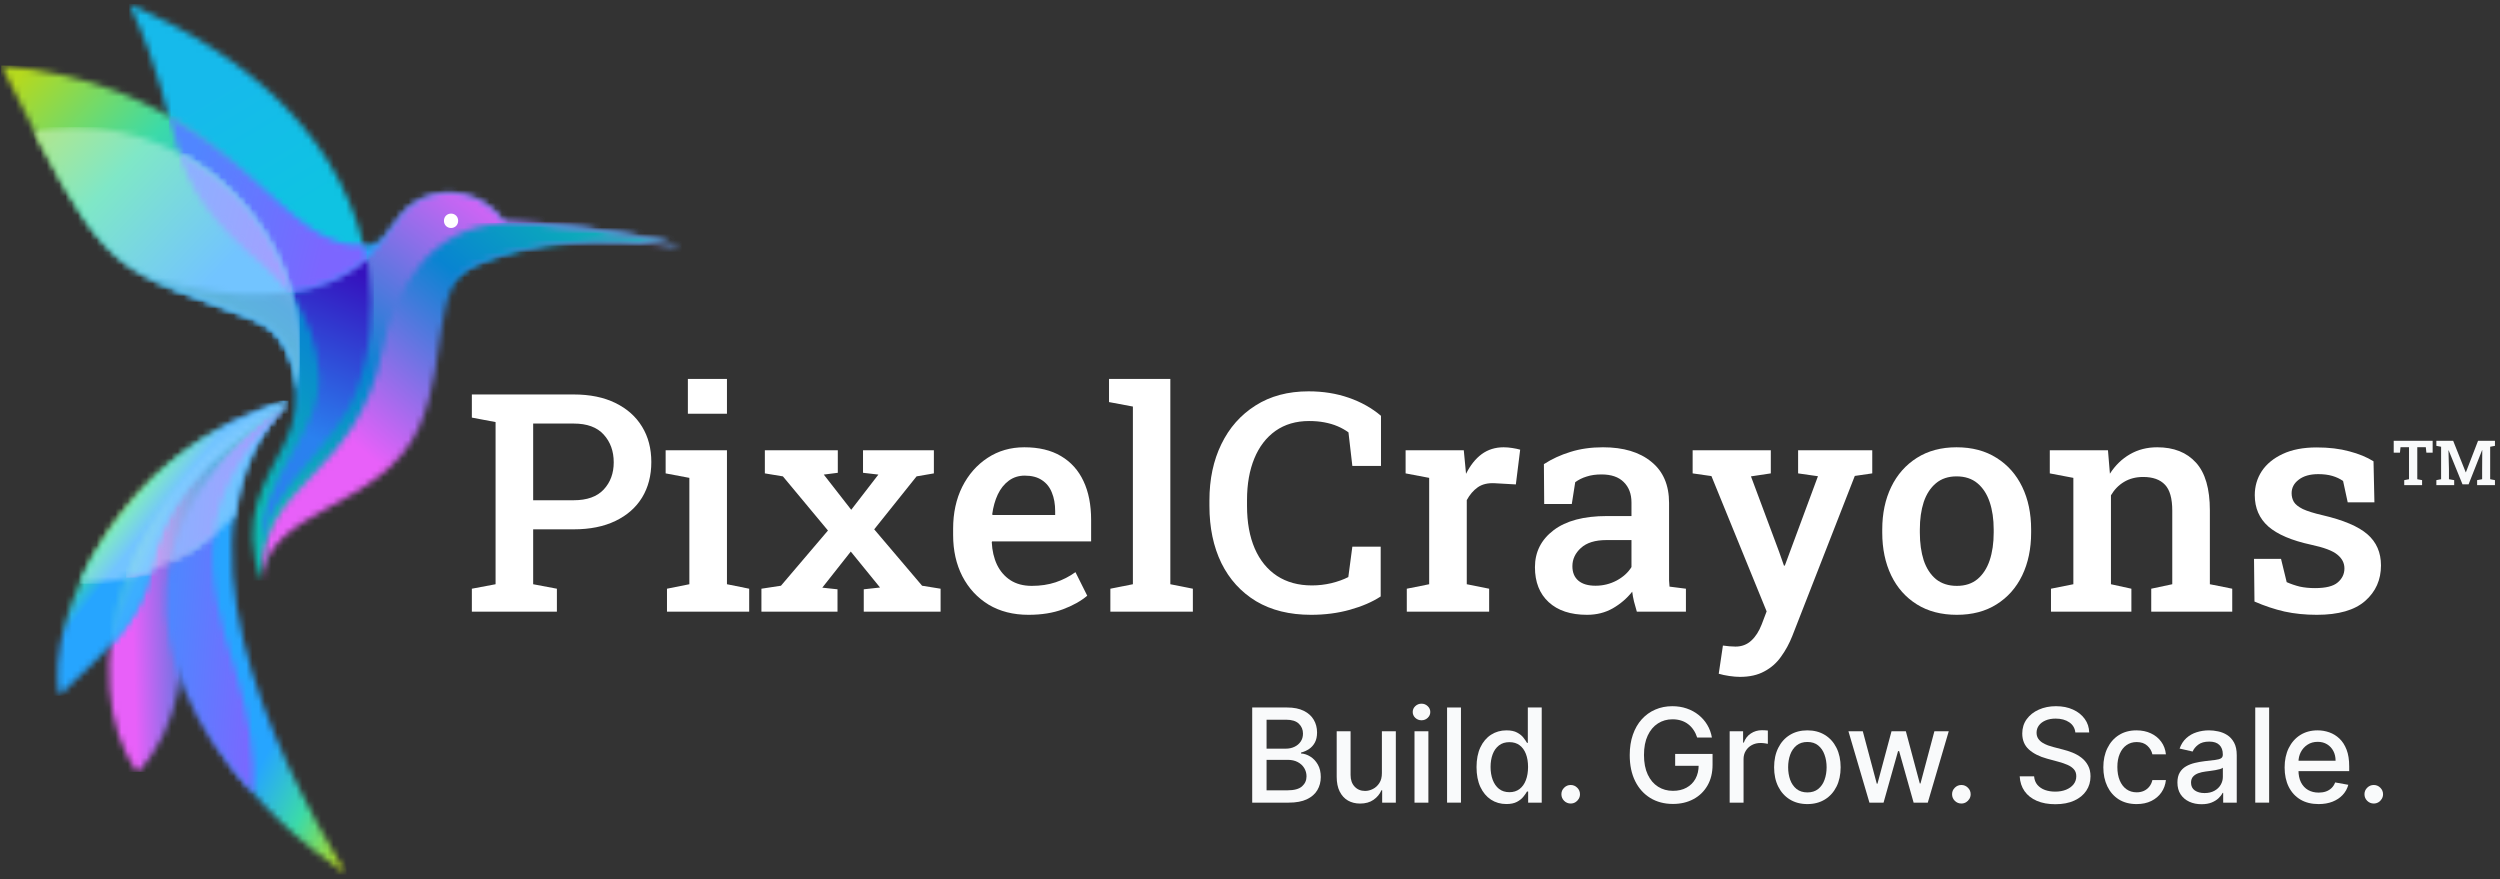 <svg width="401" height="141" viewBox="0 0 401 141" fill="none" xmlns="http://www.w3.org/2000/svg">
<rect x="0" y="0" width="401" height="141" fill="#333333" stroke="none"/>
<path d="M390.792 77.814V77.013L391.553 76.867V71.66L390.792 71.514V70.709H391.553H393.49L395.501 75.754H395.53L397.477 70.709H400.19V71.514L399.424 71.66V76.867L400.19 77.013V77.814H397.33V77.013L398.135 76.867V75.359L398.155 72.202L398.131 72.197L395.964 77.682H394.983L392.763 72.231L392.734 72.236L392.812 75.242V76.867L393.651 77.013V77.814H390.792Z" fill="#F9FAFB"/>
<path d="M385.639 77.814V77.013L386.405 76.867V71.729H385.044L384.951 72.607H383.951V70.709H390.196V72.607H389.191L389.099 71.729H387.732V76.867L388.503 77.013V77.814H385.639Z" fill="#F9FAFB"/>
<path d="M75.685 98.114V94.429L79.49 93.711V67.7L75.685 66.982V63.273H92.029C94.629 63.273 96.854 63.727 98.705 64.637C100.571 65.546 101.999 66.814 102.988 68.441C103.977 70.053 104.472 71.943 104.472 74.113C104.472 76.282 103.977 78.181 102.988 79.808C101.999 81.419 100.571 82.671 98.705 83.565C96.854 84.458 94.629 84.905 92.029 84.905H85.52V93.711L89.325 94.429V98.114H75.685ZM85.52 80.239H92.029C94.166 80.239 95.769 79.664 96.838 78.516C97.907 77.367 98.442 75.915 98.442 74.16C98.442 72.374 97.907 70.89 96.838 69.71C95.769 68.529 94.166 67.939 92.029 67.939H85.52V80.239Z" fill="white"/>
<path d="M106.984 98.114V94.429L110.574 93.711V76.649L106.769 75.931V72.222H116.604V93.711L120.169 94.429V98.114H106.984ZM110.335 66.359V60.784H116.604V66.359H110.335Z" fill="white"/>
<path d="M122.132 98.114V94.429L125.266 93.95L132.804 85.096L125.578 76.41L122.682 75.931V72.222H134.384V75.836L132.134 76.123L136.537 81.77L140.892 76.123L138.428 75.836V72.222H149.794V75.931L147.018 76.41L140.222 84.905L147.904 93.95L150.871 94.429V98.114H138.547V94.524L141.156 94.237L136.465 88.47L131.895 94.261L134.336 94.524V98.114H122.132Z" fill="white"/>
<path d="M164.965 98.616C162.524 98.616 160.395 98.074 158.576 96.989C156.773 95.888 155.37 94.373 154.365 92.442C153.375 90.512 152.881 88.303 152.881 85.814V84.809C152.881 82.288 153.367 80.047 154.341 78.085C155.33 76.123 156.686 74.575 158.409 73.443C160.132 72.31 162.094 71.744 164.295 71.744C166.64 71.744 168.603 72.214 170.182 73.156C171.777 74.097 172.982 75.437 173.795 77.176C174.609 78.898 175.016 80.972 175.016 83.397V86.843H159.126L159.079 86.963C159.142 88.319 159.422 89.523 159.916 90.576C160.427 91.629 161.145 92.459 162.07 93.065C163.011 93.671 164.152 93.974 165.492 93.974C166.896 93.974 168.172 93.783 169.32 93.4C170.469 93.017 171.53 92.474 172.503 91.772L174.393 95.553C173.372 96.415 172.072 97.141 170.493 97.731C168.914 98.321 167.071 98.616 164.965 98.616ZM159.222 82.608H169.249V81.985C169.249 80.853 169.073 79.864 168.722 79.018C168.387 78.157 167.853 77.487 167.119 77.008C166.401 76.529 165.484 76.29 164.367 76.29C163.394 76.29 162.54 76.561 161.807 77.104C161.073 77.646 160.482 78.388 160.036 79.329C159.605 80.254 159.31 81.307 159.15 82.488L159.222 82.608Z" fill="white"/>
<path d="M178.102 98.114V94.429L181.716 93.711V65.211L177.887 64.493V60.784H187.722V93.711L191.335 94.429V98.114H178.102Z" fill="white"/>
<path d="M210.287 98.616C206.858 98.616 203.922 97.891 201.481 96.439C199.057 94.971 197.198 92.929 195.906 90.313C194.63 87.681 193.992 84.626 193.992 81.148V80.263C193.992 76.865 194.63 73.857 195.906 71.241C197.182 68.609 199.009 66.543 201.386 65.043C203.763 63.528 206.602 62.77 209.905 62.77C212.218 62.77 214.363 63.113 216.342 63.799C218.32 64.485 220.043 65.45 221.51 66.695V74.735H216.916L216.294 69.351C215.767 68.968 215.185 68.641 214.547 68.37C213.909 68.098 213.207 67.891 212.441 67.747C211.691 67.604 210.87 67.532 209.976 67.532C207.887 67.532 206.092 68.058 204.592 69.111C203.109 70.164 201.976 71.64 201.194 73.538C200.413 75.437 200.022 77.662 200.022 80.215V81.148C200.022 83.796 200.437 86.077 201.266 87.992C202.096 89.89 203.284 91.35 204.832 92.371C206.395 93.392 208.261 93.902 210.431 93.902C211.484 93.902 212.521 93.783 213.542 93.543C214.579 93.288 215.488 92.961 216.27 92.562L216.916 87.681H221.462V95.673C220.122 96.55 218.479 97.26 216.533 97.803C214.603 98.345 212.521 98.616 210.287 98.616Z" fill="white"/>
<path d="M225.65 98.114V94.429L229.239 93.711V76.649L225.459 75.931V72.222H234.791L235.102 75.477L235.15 76.003C235.836 74.631 236.674 73.578 237.663 72.844C238.668 72.111 239.84 71.744 241.18 71.744C241.627 71.744 242.098 71.784 242.592 71.863C243.103 71.943 243.517 72.031 243.836 72.126L243.142 77.702L239.768 77.511C238.668 77.447 237.758 77.662 237.04 78.157C236.339 78.651 235.748 79.337 235.27 80.215V93.711L238.859 94.429V98.114H225.65Z" fill="white"/>
<path d="M254.557 98.616C251.925 98.616 249.875 97.938 248.407 96.582C246.939 95.226 246.205 93.36 246.205 90.983C246.205 88.542 247.202 86.564 249.197 85.048C251.191 83.533 254.038 82.775 257.739 82.775H261.688V80.597C261.688 79.226 261.273 78.133 260.443 77.319C259.63 76.506 258.441 76.099 256.878 76.099C255.985 76.099 255.195 76.21 254.509 76.434C253.823 76.641 253.209 76.944 252.666 77.343L252.116 80.837H247.689L247.641 74.448C248.917 73.618 250.337 72.964 251.901 72.486C253.464 71.991 255.203 71.744 257.117 71.744C260.403 71.744 262.988 72.517 264.87 74.065C266.769 75.596 267.718 77.798 267.718 80.669V92.084C267.718 92.435 267.718 92.778 267.718 93.113C267.734 93.448 267.758 93.775 267.79 94.094L270.422 94.429V98.114H262.549C262.39 97.555 262.238 97.013 262.095 96.487C261.967 95.96 261.871 95.434 261.807 94.907C260.946 95.992 259.901 96.885 258.673 97.587C257.46 98.273 256.088 98.616 254.557 98.616ZM255.921 93.95C257.133 93.95 258.266 93.671 259.319 93.113C260.372 92.538 261.161 91.82 261.688 90.959V86.628H257.668C255.865 86.628 254.501 87.05 253.576 87.896C252.666 88.725 252.212 89.699 252.212 90.815C252.212 91.82 252.531 92.594 253.169 93.136C253.807 93.679 254.724 93.95 255.921 93.95Z" fill="white"/>
<path d="M279.084 108.571C278.59 108.571 278.015 108.523 277.361 108.427C276.723 108.332 276.165 108.212 275.686 108.068L276.356 103.546C276.644 103.594 276.987 103.633 277.385 103.665C277.8 103.697 278.127 103.713 278.366 103.713C279.371 103.713 280.217 103.394 280.903 102.756C281.589 102.134 282.147 101.264 282.578 100.148L283.368 98.066L274.514 76.362L271.499 75.931V72.222H284.038V75.931L280.855 76.41L285.354 88.47L286.144 90.72H286.287L291.599 76.386L288.417 75.931V72.222H300.31V75.931L297.51 76.338L287.484 102.014C287.005 103.227 286.407 104.327 285.689 105.317C284.987 106.322 284.094 107.111 283.009 107.686C281.94 108.276 280.632 108.571 279.084 108.571Z" fill="white"/>
<path d="M313.878 98.616C311.389 98.616 309.251 98.058 307.465 96.941C305.678 95.825 304.306 94.277 303.349 92.299C302.392 90.305 301.913 88.016 301.913 85.431V84.929C301.913 82.36 302.392 80.087 303.349 78.109C304.306 76.131 305.678 74.575 307.465 73.443C309.251 72.31 311.373 71.744 313.83 71.744C316.318 71.744 318.456 72.31 320.243 73.443C322.03 74.559 323.402 76.107 324.359 78.085C325.316 80.063 325.794 82.344 325.794 84.929V85.431C325.794 88.016 325.316 90.305 324.359 92.299C323.402 94.277 322.03 95.825 320.243 96.941C318.472 98.058 316.35 98.616 313.878 98.616ZM313.878 93.974C315.218 93.974 316.318 93.615 317.18 92.897C318.057 92.163 318.711 91.158 319.142 89.882C319.573 88.59 319.788 87.106 319.788 85.431V84.929C319.788 83.27 319.573 81.802 319.142 80.526C318.711 79.249 318.057 78.245 317.18 77.511C316.302 76.777 315.186 76.41 313.83 76.41C312.506 76.41 311.405 76.777 310.527 77.511C309.65 78.245 308.996 79.249 308.565 80.526C308.151 81.802 307.943 83.27 307.943 84.929V85.431C307.943 87.106 308.151 88.59 308.565 89.882C308.996 91.158 309.65 92.163 310.527 92.897C311.421 93.615 312.538 93.974 313.878 93.974Z" fill="white"/>
<path d="M328.977 98.114V94.429L332.566 93.711V76.649L328.786 75.931V72.222H338.118L338.429 75.979C339.291 74.639 340.359 73.602 341.636 72.868C342.928 72.118 344.388 71.744 346.015 71.744C348.679 71.744 350.753 72.565 352.236 74.208C353.72 75.836 354.462 78.388 354.462 81.866V93.711L358.051 94.429V98.114H345.058V94.429L348.432 93.711V81.914C348.432 79.951 348.041 78.564 347.259 77.75C346.477 76.92 345.313 76.506 343.765 76.506C342.601 76.506 341.58 76.769 340.702 77.295C339.841 77.806 339.139 78.524 338.597 79.449V93.711L341.875 94.429V98.114H328.977Z" fill="white"/>
<path d="M371.619 98.616C369.769 98.616 368.038 98.441 366.426 98.09C364.831 97.723 363.228 97.189 361.617 96.487L361.545 89.643H365.876L366.785 93.376C367.471 93.679 368.173 93.918 368.891 94.094C369.625 94.253 370.439 94.333 371.332 94.333C373.055 94.333 374.267 94.03 374.969 93.424C375.687 92.817 376.046 92.068 376.046 91.174C376.046 90.313 375.671 89.579 374.921 88.973C374.188 88.351 372.776 87.816 370.686 87.37C367.591 86.7 365.31 85.726 363.842 84.45C362.39 83.158 361.665 81.483 361.665 79.425C361.665 78.005 362.039 76.721 362.789 75.572C363.555 74.424 364.672 73.506 366.139 72.82C367.623 72.118 369.442 71.768 371.595 71.768C373.557 71.768 375.296 71.975 376.812 72.39C378.343 72.789 379.643 73.323 380.712 73.993L380.856 80.574H376.573L375.831 77.152C375.336 76.801 374.762 76.529 374.108 76.338C373.454 76.147 372.704 76.051 371.858 76.051C370.534 76.051 369.489 76.346 368.724 76.936C367.958 77.511 367.575 78.237 367.575 79.114C367.575 79.624 367.695 80.087 367.934 80.502C368.189 80.917 368.668 81.299 369.37 81.65C370.088 81.985 371.133 82.312 372.505 82.632C375.871 83.413 378.279 84.434 379.731 85.695C381.183 86.955 381.909 88.622 381.909 90.696C381.909 93.009 381.063 94.907 379.372 96.391C377.681 97.874 375.097 98.616 371.619 98.616Z" fill="white"/>
<path d="M200.854 128.743V113.482H206.443C207.526 113.482 208.423 113.661 209.133 114.019C209.843 114.372 210.375 114.851 210.728 115.457C211.08 116.058 211.257 116.736 211.257 117.491C211.257 118.127 211.14 118.664 210.906 119.101C210.673 119.533 210.36 119.881 209.968 120.144C209.58 120.402 209.153 120.591 208.686 120.71V120.86C209.193 120.884 209.687 121.048 210.169 121.351C210.656 121.649 211.058 122.074 211.376 122.626C211.694 123.177 211.853 123.848 211.853 124.637C211.853 125.417 211.669 126.118 211.301 126.739C210.939 127.355 210.377 127.844 209.617 128.207C208.857 128.564 207.886 128.743 206.704 128.743H200.854ZM203.157 126.769H206.48C207.583 126.769 208.373 126.555 208.85 126.128C209.327 125.701 209.565 125.167 209.565 124.526C209.565 124.044 209.443 123.602 209.2 123.199C208.957 122.797 208.609 122.477 208.157 122.238C207.71 122 207.178 121.88 206.562 121.88H203.157V126.769ZM203.157 120.085H206.242C206.758 120.085 207.223 119.985 207.635 119.786C208.052 119.588 208.383 119.31 208.626 118.952C208.875 118.589 208.999 118.162 208.999 117.67C208.999 117.039 208.778 116.51 208.336 116.083C207.894 115.656 207.215 115.442 206.301 115.442H203.157V120.085Z" fill="#F9FAFB"/>
<path d="M221.655 123.997V117.298H223.891V128.743H221.7V126.761H221.581C221.318 127.372 220.895 127.881 220.314 128.289C219.738 128.691 219.02 128.892 218.161 128.892C217.425 128.892 216.775 128.731 216.208 128.408C215.647 128.08 215.205 127.596 214.882 126.955C214.564 126.314 214.405 125.522 214.405 124.578V117.298H216.633V124.31C216.633 125.09 216.849 125.711 217.281 126.173C217.713 126.635 218.275 126.865 218.965 126.865C219.383 126.865 219.797 126.761 220.21 126.553C220.627 126.344 220.972 126.028 221.246 125.606C221.524 125.184 221.66 124.647 221.655 123.997Z" fill="#F9FAFB"/>
<path d="M226.885 128.743V117.298H229.113V128.743H226.885ZM228.01 115.532C227.622 115.532 227.289 115.402 227.011 115.144C226.738 114.881 226.601 114.568 226.601 114.205C226.601 113.838 226.738 113.525 227.011 113.266C227.289 113.003 227.622 112.871 228.01 112.871C228.397 112.871 228.728 113.003 229.001 113.266C229.279 113.525 229.418 113.838 229.418 114.205C229.418 114.568 229.279 114.881 229.001 115.144C228.728 115.402 228.397 115.532 228.01 115.532Z" fill="#F9FAFB"/>
<path d="M234.338 113.482V128.743H232.11V113.482H234.338Z" fill="#F9FAFB"/>
<path d="M241.62 128.967C240.696 128.967 239.871 128.731 239.146 128.259C238.426 127.782 237.86 127.104 237.447 126.225C237.04 125.34 236.836 124.28 236.836 123.043C236.836 121.806 237.042 120.748 237.455 119.868C237.872 118.989 238.443 118.316 239.169 117.849C239.894 117.382 240.716 117.149 241.635 117.149C242.345 117.149 242.917 117.268 243.349 117.506C243.786 117.74 244.124 118.013 244.362 118.326C244.606 118.639 244.794 118.915 244.929 119.153H245.063V113.482H247.291V128.743H245.115V126.962H244.929C244.794 127.206 244.601 127.484 244.347 127.797C244.099 128.11 243.756 128.383 243.319 128.617C242.882 128.85 242.316 128.967 241.62 128.967ZM242.112 127.067C242.753 127.067 243.294 126.898 243.736 126.56C244.183 126.217 244.521 125.743 244.75 125.137C244.983 124.531 245.1 123.825 245.1 123.02C245.1 122.226 244.986 121.53 244.757 120.934C244.529 120.338 244.193 119.873 243.751 119.541C243.309 119.208 242.763 119.041 242.112 119.041C241.441 119.041 240.882 119.215 240.435 119.563C239.988 119.911 239.65 120.385 239.422 120.986C239.198 121.587 239.087 122.265 239.087 123.02C239.087 123.786 239.201 124.474 239.429 125.085C239.658 125.696 239.996 126.18 240.443 126.538C240.895 126.89 241.451 127.067 242.112 127.067Z" fill="#F9FAFB"/>
<path d="M251.939 128.885C251.531 128.885 251.181 128.741 250.888 128.453C250.595 128.16 250.448 127.807 250.448 127.395C250.448 126.987 250.595 126.639 250.888 126.351C251.181 126.058 251.531 125.912 251.939 125.912C252.346 125.912 252.696 126.058 252.989 126.351C253.282 126.639 253.429 126.987 253.429 127.395C253.429 127.668 253.359 127.919 253.22 128.147C253.086 128.371 252.907 128.55 252.684 128.684C252.46 128.818 252.212 128.885 251.939 128.885Z" fill="#F9FAFB"/>
<path d="M272.228 118.304C272.083 117.852 271.89 117.447 271.646 117.089C271.408 116.726 271.122 116.418 270.789 116.165C270.457 115.907 270.077 115.71 269.649 115.576C269.227 115.442 268.763 115.375 268.256 115.375C267.396 115.375 266.621 115.596 265.931 116.038C265.24 116.48 264.694 117.129 264.292 117.983C263.894 118.833 263.695 119.873 263.695 121.105C263.695 122.342 263.897 123.388 264.299 124.243C264.701 125.097 265.253 125.745 265.953 126.187C266.654 126.63 267.451 126.851 268.345 126.851C269.175 126.851 269.898 126.682 270.514 126.344C271.135 126.006 271.614 125.529 271.952 124.913C272.295 124.292 272.466 123.562 272.466 122.722L273.062 122.834H268.696V120.934H274.694V122.67C274.694 123.952 274.421 125.065 273.874 126.009C273.333 126.947 272.583 127.673 271.624 128.184C270.67 128.696 269.577 128.952 268.345 128.952C266.964 128.952 265.752 128.634 264.709 127.998C263.671 127.362 262.861 126.461 262.28 125.293C261.698 124.121 261.408 122.73 261.408 121.12C261.408 119.903 261.577 118.81 261.915 117.842C262.252 116.873 262.727 116.051 263.338 115.375C263.954 114.695 264.677 114.175 265.506 113.818C266.341 113.455 267.252 113.274 268.241 113.274C269.066 113.274 269.833 113.395 270.543 113.639C271.259 113.882 271.895 114.228 272.451 114.675C273.012 115.122 273.477 115.653 273.845 116.269C274.212 116.88 274.461 117.558 274.59 118.304H272.228Z" fill="#F9FAFB"/>
<path d="M277.438 128.743V117.298H279.592V119.116H279.711C279.919 118.5 280.287 118.015 280.814 117.663C281.345 117.305 281.946 117.126 282.617 117.126C282.756 117.126 282.92 117.131 283.109 117.141C283.303 117.151 283.454 117.164 283.563 117.178V119.31C283.474 119.285 283.315 119.257 283.086 119.228C282.858 119.193 282.629 119.175 282.401 119.175C281.874 119.175 281.405 119.287 280.993 119.511C280.585 119.729 280.262 120.035 280.024 120.427C279.785 120.815 279.666 121.257 279.666 121.754V128.743H277.438Z" fill="#F9FAFB"/>
<path d="M289.903 128.974C288.83 128.974 287.893 128.728 287.094 128.237C286.294 127.745 285.673 127.057 285.231 126.173C284.788 125.288 284.567 124.255 284.567 123.073C284.567 121.885 284.788 120.847 285.231 119.958C285.673 119.069 286.294 118.378 287.094 117.886C287.893 117.395 288.83 117.149 289.903 117.149C290.976 117.149 291.912 117.395 292.712 117.886C293.512 118.378 294.133 119.069 294.575 119.958C295.017 120.847 295.238 121.885 295.238 123.073C295.238 124.255 295.017 125.288 294.575 126.173C294.133 127.057 293.512 127.745 292.712 128.237C291.912 128.728 290.976 128.974 289.903 128.974ZM289.91 127.104C290.606 127.104 291.182 126.92 291.639 126.553C292.096 126.185 292.434 125.696 292.652 125.085C292.876 124.474 292.988 123.8 292.988 123.065C292.988 122.335 292.876 121.664 292.652 121.053C292.434 120.437 292.096 119.943 291.639 119.57C291.182 119.198 290.606 119.012 289.91 119.012C289.21 119.012 288.629 119.198 288.167 119.57C287.71 119.943 287.369 120.437 287.146 121.053C286.927 121.664 286.818 122.335 286.818 123.065C286.818 123.8 286.927 124.474 287.146 125.085C287.369 125.696 287.71 126.185 288.167 126.553C288.629 126.92 289.21 127.104 289.91 127.104Z" fill="#F9FAFB"/>
<path d="M299.858 128.743L296.49 117.298H298.793L301.035 125.703H301.147L303.398 117.298H305.7L307.936 125.666H308.047L310.275 117.298H312.578L309.217 128.743H306.945L304.62 120.479H304.448L302.123 128.743H299.858Z" fill="#F9FAFB"/>
<path d="M314.603 128.885C314.196 128.885 313.845 128.741 313.552 128.453C313.259 128.16 313.113 127.807 313.113 127.395C313.113 126.987 313.259 126.639 313.552 126.351C313.845 126.058 314.196 125.912 314.603 125.912C315.01 125.912 315.361 126.058 315.654 126.351C315.947 126.639 316.093 126.987 316.093 127.395C316.093 127.668 316.024 127.919 315.885 128.147C315.75 128.371 315.572 128.55 315.348 128.684C315.125 128.818 314.876 128.885 314.603 128.885Z" fill="#F9FAFB"/>
<path d="M332.887 117.491C332.808 116.786 332.48 116.24 331.904 115.852C331.327 115.46 330.602 115.263 329.728 115.263C329.102 115.263 328.56 115.363 328.103 115.561C327.646 115.755 327.291 116.023 327.038 116.366C326.789 116.704 326.665 117.089 326.665 117.521C326.665 117.884 326.75 118.197 326.919 118.46C327.092 118.723 327.319 118.944 327.597 119.123C327.88 119.297 328.183 119.444 328.506 119.563C328.829 119.677 329.139 119.772 329.437 119.846L330.928 120.234C331.414 120.353 331.914 120.514 332.425 120.718C332.937 120.922 333.411 121.19 333.849 121.523C334.286 121.856 334.638 122.268 334.907 122.76C335.18 123.251 335.317 123.84 335.317 124.526C335.317 125.39 335.093 126.158 334.646 126.828C334.204 127.499 333.56 128.028 332.716 128.415C331.876 128.803 330.86 128.997 329.668 128.997C328.526 128.997 327.537 128.815 326.702 128.453C325.868 128.09 325.215 127.576 324.743 126.91C324.271 126.24 324.01 125.445 323.96 124.526H326.27C326.315 125.077 326.494 125.537 326.807 125.904C327.125 126.267 327.53 126.538 328.021 126.716C328.518 126.89 329.062 126.977 329.653 126.977C330.304 126.977 330.883 126.875 331.39 126.672C331.901 126.463 332.304 126.175 332.597 125.807C332.89 125.435 333.036 125 333.036 124.503C333.036 124.051 332.907 123.681 332.649 123.393C332.396 123.105 332.05 122.866 331.613 122.678C331.181 122.489 330.692 122.323 330.145 122.178L328.342 121.687C327.12 121.354 326.151 120.864 325.436 120.219C324.725 119.573 324.37 118.718 324.37 117.655C324.37 116.776 324.609 116.009 325.085 115.353C325.562 114.697 326.208 114.188 327.023 113.825C327.838 113.458 328.757 113.274 329.78 113.274C330.813 113.274 331.725 113.455 332.515 113.818C333.31 114.18 333.936 114.68 334.393 115.316C334.85 115.946 335.088 116.672 335.108 117.491H332.887Z" fill="#F9FAFB"/>
<path d="M342.71 128.974C341.603 128.974 340.649 128.723 339.849 128.222C339.054 127.715 338.443 127.017 338.016 126.128C337.589 125.239 337.375 124.22 337.375 123.073C337.375 121.91 337.594 120.884 338.031 119.995C338.468 119.101 339.084 118.403 339.879 117.901C340.674 117.399 341.61 117.149 342.688 117.149C343.557 117.149 344.332 117.31 345.013 117.633C345.694 117.951 346.242 118.398 346.66 118.974C347.082 119.551 347.333 120.224 347.412 120.994H345.244C345.125 120.457 344.851 119.995 344.424 119.608C344.002 119.22 343.436 119.026 342.725 119.026C342.104 119.026 341.56 119.19 341.093 119.518C340.631 119.841 340.271 120.303 340.013 120.904C339.755 121.5 339.625 122.206 339.625 123.02C339.625 123.855 339.752 124.575 340.005 125.181C340.259 125.788 340.617 126.257 341.079 126.59C341.545 126.923 342.094 127.089 342.725 127.089C343.148 127.089 343.53 127.012 343.873 126.858C344.221 126.699 344.511 126.473 344.745 126.18C344.983 125.887 345.15 125.534 345.244 125.122H347.412C347.333 125.862 347.092 126.523 346.69 127.104C346.287 127.685 345.748 128.142 345.073 128.475C344.402 128.808 343.615 128.974 342.71 128.974Z" fill="#F9FAFB"/>
<path d="M353.126 128.997C352.401 128.997 351.745 128.863 351.159 128.594C350.572 128.321 350.108 127.926 349.765 127.409C349.427 126.893 349.259 126.259 349.259 125.509C349.259 124.864 349.383 124.332 349.631 123.915C349.879 123.497 350.215 123.167 350.637 122.924C351.059 122.68 351.531 122.496 352.053 122.372C352.574 122.248 353.106 122.154 353.647 122.089C354.333 122.01 354.889 121.945 355.317 121.895C355.744 121.841 356.054 121.754 356.248 121.634C356.442 121.515 356.539 121.322 356.539 121.053V121.001C356.539 120.35 356.355 119.846 355.987 119.488C355.625 119.131 355.083 118.952 354.363 118.952C353.613 118.952 353.022 119.118 352.589 119.451C352.162 119.779 351.867 120.144 351.703 120.547L349.609 120.07C349.857 119.374 350.22 118.813 350.697 118.386C351.179 117.953 351.732 117.64 352.358 117.447C352.984 117.248 353.643 117.149 354.333 117.149C354.79 117.149 355.274 117.203 355.786 117.313C356.303 117.417 356.785 117.611 357.232 117.894C357.684 118.177 358.054 118.582 358.342 119.108C358.63 119.63 358.774 120.308 358.774 121.143V128.743H356.598V127.178H356.509C356.365 127.467 356.149 127.75 355.861 128.028C355.572 128.306 355.202 128.537 354.75 128.721C354.298 128.905 353.757 128.997 353.126 128.997ZM353.61 127.208C354.226 127.208 354.753 127.087 355.19 126.843C355.632 126.6 355.967 126.282 356.196 125.889C356.429 125.492 356.546 125.067 356.546 124.615V123.14C356.467 123.219 356.313 123.294 356.084 123.363C355.861 123.428 355.605 123.485 355.317 123.535C355.029 123.579 354.748 123.622 354.475 123.661C354.201 123.696 353.973 123.726 353.789 123.751C353.357 123.805 352.962 123.897 352.604 124.026C352.252 124.156 351.968 124.342 351.755 124.585C351.546 124.824 351.442 125.142 351.442 125.539C351.442 126.091 351.645 126.508 352.053 126.791C352.46 127.069 352.979 127.208 353.61 127.208Z" fill="#F9FAFB"/>
<path d="M363.97 113.482V128.743H361.742V113.482H363.97Z" fill="#F9FAFB"/>
<path d="M371.9 128.974C370.773 128.974 369.801 128.733 368.987 128.251C368.177 127.765 367.551 127.082 367.109 126.202C366.672 125.318 366.453 124.282 366.453 123.095C366.453 121.923 366.672 120.889 367.109 119.995C367.551 119.101 368.167 118.403 368.957 117.901C369.752 117.399 370.681 117.149 371.744 117.149C372.39 117.149 373.015 117.255 373.622 117.469C374.228 117.683 374.772 118.018 375.253 118.475C375.735 118.932 376.115 119.526 376.394 120.256C376.672 120.981 376.811 121.863 376.811 122.901V123.691H367.712V122.022H374.627C374.627 121.436 374.508 120.917 374.27 120.465C374.031 120.008 373.696 119.647 373.264 119.384C372.837 119.121 372.335 118.989 371.759 118.989C371.133 118.989 370.586 119.143 370.119 119.451C369.657 119.754 369.3 120.152 369.046 120.643C368.798 121.13 368.674 121.659 368.674 122.231V123.535C368.674 124.3 368.808 124.95 369.076 125.487C369.349 126.023 369.729 126.433 370.216 126.716C370.703 126.995 371.272 127.134 371.923 127.134C372.345 127.134 372.73 127.074 373.078 126.955C373.425 126.831 373.726 126.647 373.979 126.404C374.233 126.16 374.426 125.86 374.56 125.502L376.669 125.882C376.5 126.503 376.197 127.047 375.76 127.514C375.328 127.976 374.784 128.336 374.128 128.594C373.477 128.848 372.735 128.974 371.9 128.974Z" fill="#F9FAFB"/>
<path d="M380.751 128.885C380.343 128.885 379.993 128.741 379.7 128.453C379.407 128.16 379.261 127.807 379.261 127.395C379.261 126.987 379.407 126.639 379.7 126.351C379.993 126.058 380.343 125.912 380.751 125.912C381.158 125.912 381.508 126.058 381.802 126.351C382.095 126.639 382.241 126.987 382.241 127.395C382.241 127.668 382.172 127.919 382.033 128.147C381.898 128.371 381.72 128.55 381.496 128.684C381.272 128.818 381.024 128.885 380.751 128.885Z" fill="#F9FAFB"/>
<mask id="mask0_638_6624" style="mask-type:luminance" maskUnits="userSpaceOnUse" x="17" y="64" width="30" height="60">
<path d="M22.016 123.962C36.35 108.792 22.505 85.543 46.286 64.436C18.433 77.463 11.754 109.452 22.016 123.962Z" fill="white"/>
</mask>
<g mask="url(#mask0_638_6624)">
<path d="M11.754 64.272H46.287V123.798H11.754V64.272Z" fill="url(#paint0_linear_638_6624)"/>
</g>
<mask id="mask1_638_6624" style="mask-type:luminance" maskUnits="userSpaceOnUse" x="20" y="0" width="40" height="82">
<path d="M46.287 81.256C52.151 68.889 54.757 53.224 42.54 43.001C23.808 27.171 31.138 22.884 20.713 0.623C39.282 8.703 56.06 22.224 59.155 43.66C60.784 55.368 57.2 67.9 46.287 81.256Z" fill="white"/>
</mask>
<g mask="url(#mask1_638_6624)">
<path d="M20.713 0.623H60.783V81.255H20.713V0.623Z" fill="url(#paint1_linear_638_6624)"/>
</g>
<mask id="mask2_638_6624" style="mask-type:luminance" maskUnits="userSpaceOnUse" x="0" y="10" width="110" height="72">
<path d="M46.287 81.257C48.568 70.044 49.871 54.874 40.749 51.246C17.945 42.012 18.108 46.629 0.19 10.518C29.673 13.156 39.609 29.645 49.382 36.406C52.803 38.714 56.386 40.033 59.481 39.209C62.739 38.549 63.065 34.097 67.463 31.954C71.861 29.81 77.562 30.964 80.819 35.581C87.335 35.746 100.366 37.23 109.325 39.374C95.479 37.56 85.217 38.549 76.584 42.342C64.205 47.948 63.39 63.943 46.287 81.257Z" fill="white"/>
</mask>
<g mask="url(#mask2_638_6624)">
<path d="M0.19 10.518H109.325V81.092H0.19V10.518Z" fill="url(#paint2_linear_638_6624)"/>
</g>
<mask id="mask3_638_6624" style="mask-type:luminance" maskUnits="userSpaceOnUse" x="23" y="30" width="87" height="64">
<path d="M40.749 51.08C32.605 47.782 27.392 46.298 23.32 44.154C23.646 44.319 51.662 54.377 62.25 37.229C63.553 35.58 64.694 33.271 67.463 31.952C71.861 29.808 77.562 30.963 80.819 35.58C87.335 35.745 100.366 37.229 109.325 39.372C95.642 38.053 85.217 38.218 76.584 41.681C67.625 45.308 66.648 57.511 57.038 70.207C52.314 76.473 42.378 82.739 41.889 93.127C38.143 83.069 42.704 76.968 45.636 71.032C49.056 64.271 48.405 54.213 40.749 51.08Z" fill="white"/>
</mask>
<g mask="url(#mask3_638_6624)">
<path d="M23.32 29.975H109.325V93.129H23.32V29.975Z" fill="url(#paint3_linear_638_6624)"/>
</g>
<mask id="mask4_638_6624" style="mask-type:luminance" maskUnits="userSpaceOnUse" x="42" y="35" width="68" height="59">
<path d="M80.819 35.745C87.335 35.745 100.366 37.229 109.325 39.373C95.642 38.054 85.217 38.878 76.584 42.341C68.928 45.474 72.186 57.016 67.3 68.394C61.273 81.915 42.704 81.421 42.052 93.128C41.401 76.803 57.201 77.463 61.436 55.862C63.227 46.463 68.928 36.405 80.819 35.745Z" fill="white"/>
</mask>
<g mask="url(#mask4_638_6624)">
<path d="M41.238 35.745H109.325V93.128H41.238V35.745Z" fill="url(#paint4_linear_638_6624)"/>
</g>
<mask id="mask5_638_6624" style="mask-type:luminance" maskUnits="userSpaceOnUse" x="42" y="41" width="18" height="47">
<path d="M51.174 60.15C50.848 55.368 49.545 50.916 46.45 46.959C51.011 46.299 55.409 44.65 58.829 41.517C58.992 42.177 59.155 42.836 59.155 43.661C59.969 49.762 59.481 56.193 57.2 62.623C54.106 71.363 43.518 77.958 42.052 87.357C41.4 76.474 51.662 69.549 51.174 60.15Z" fill="white"/>
</mask>
<g mask="url(#mask5_638_6624)">
<path d="M41.4 41.516H59.969V87.356H41.4V41.516Z" fill="url(#paint5_linear_638_6624)"/>
</g>
<mask id="mask6_638_6624" style="mask-type:luminance" maskUnits="userSpaceOnUse" x="27" y="18" width="32" height="29">
<path d="M46.45 46.958C45.31 45.639 44.17 44.319 42.704 43C30.487 32.777 29.347 27.335 27.066 18.596C37.491 24.532 43.518 32.282 49.382 36.404C52.314 38.548 55.572 39.702 58.341 39.373C58.504 40.032 58.667 40.692 58.83 41.516C55.246 44.649 50.848 46.298 46.45 46.958Z" fill="white"/>
</mask>
<g mask="url(#mask6_638_6624)">
<path d="M27.066 18.596H58.83V46.958H27.066V18.596Z" fill="url(#paint6_linear_638_6624)"/>
</g>
<mask id="mask7_638_6624" style="mask-type:luminance" maskUnits="userSpaceOnUse" x="28" y="64" width="28" height="77">
<path d="M46.286 64.272C26.577 85.048 43.517 120.17 55.571 140.287C40.422 129.899 27.717 115.059 28.695 95.436C29.02 84.883 34.233 74.33 46.286 64.272Z" fill="white"/>
</mask>
<g mask="url(#mask7_638_6624)">
<path d="M26.74 64.272H55.571V140.287H26.74V64.272Z" fill="url(#paint7_linear_638_6624)"/>
</g>
<mask id="mask8_638_6624" style="mask-type:luminance" maskUnits="userSpaceOnUse" x="26" y="64" width="21" height="64">
<path d="M40.586 127.261C40.911 121.16 39.934 114.729 37.816 107.803C32.767 91.974 30.649 80.101 46.286 64.272C21.691 81.255 20.713 105.989 40.586 127.261Z" fill="white"/>
</mask>
<g mask="url(#mask8_638_6624)">
<path d="M20.713 64.272H46.286V127.261H20.713V64.272Z" fill="url(#paint8_linear_638_6624)"/>
</g>
<mask id="mask9_638_6624" style="mask-type:luminance" maskUnits="userSpaceOnUse" x="9" y="64" width="38" height="48">
<path d="M9.474 111.596C16.478 104.835 22.505 100.218 24.134 91.644C26.088 81.75 31.301 74.33 46.286 64.272C18.759 72.022 7.193 99.394 9.474 111.596Z" fill="white"/>
</mask>
<g mask="url(#mask9_638_6624)">
<path d="M7.193 64.272H46.286V111.596H7.193V64.272Z" fill="url(#paint9_linear_638_6624)"/>
</g>
<mask id="mask10_638_6624" style="mask-type:luminance" maskUnits="userSpaceOnUse" x="17" y="64" width="30" height="40">
<path d="M17.618 103.516C20.876 100.053 23.157 96.426 24.134 91.644C26.088 81.75 31.301 74.33 46.286 64.272C28.369 72.846 19.084 89.17 17.618 103.516Z" fill="white"/>
</mask>
<g mask="url(#mask10_638_6624)">
<path d="M17.618 64.272H46.286V103.516H17.618V64.272Z" fill="url(#paint10_linear_638_6624)"/>
</g>
<path fill-rule="evenodd" clip-rule="evenodd" d="M72.348 36.57C73 36.57 73.488 36.075 73.488 35.416C73.488 34.756 73 34.262 72.348 34.262C71.697 34.262 71.208 34.756 71.208 35.416C71.208 36.075 71.697 36.57 72.348 36.57Z" fill="white"/>
<mask id="mask11_638_6624" style="mask-type:luminance" maskUnits="userSpaceOnUse" x="20" y="64" width="27" height="29">
<path d="M32.115 87.521C34.07 79.936 37.654 72.021 46.286 64.436C32.767 70.867 24.134 81.585 20.224 92.798C24.46 91.644 28.532 89.83 32.115 87.521Z" fill="white"/>
</mask>
<g mask="url(#mask11_638_6624)">
<path d="M20.224 64.272H46.287V92.633H20.224V64.272Z" fill="url(#paint11_linear_638_6624)"/>
</g>
<mask id="mask12_638_6624" style="mask-type:luminance" maskUnits="userSpaceOnUse" x="28" y="24" width="19" height="24">
<path d="M46.939 47.617C45.798 45.968 44.333 44.484 42.704 43C33.419 35.25 30.487 30.303 28.695 24.532C37.491 29.149 44.333 37.559 46.939 47.617Z" fill="white"/>
</mask>
<g mask="url(#mask12_638_6624)">
<path d="M28.695 24.532H46.939V47.617H28.695V24.532Z" fill="url(#paint12_linear_638_6624)"/>
</g>
<mask id="mask13_638_6624" style="mask-type:luminance" maskUnits="userSpaceOnUse" x="5" y="20" width="44" height="43">
<path d="M47.752 62.292C47.101 57.181 45.146 52.893 40.748 51.244C20.387 43.165 18.27 45.968 5.402 21.069C7.519 20.739 9.637 20.409 11.917 20.409C31.952 20.409 48.078 36.899 48.078 57.016C48.078 58.829 47.915 60.478 47.752 62.292Z" fill="white"/>
</mask>
<g mask="url(#mask13_638_6624)">
<path d="M5.402 20.409H48.078V62.292H5.402V20.409Z" fill="url(#paint13_linear_638_6624)"/>
</g>
<mask id="mask14_638_6624" style="mask-type:luminance" maskUnits="userSpaceOnUse" x="23" y="44" width="26" height="19">
<path d="M40.748 51.081C32.604 47.783 27.392 46.299 23.319 44.155C23.645 44.32 35.536 48.607 46.612 46.794C47.59 50.091 48.078 53.389 48.078 56.852C48.078 58.831 47.915 60.809 47.59 62.788C47.752 58.006 45.635 53.059 40.748 51.081Z" fill="white"/>
</mask>
<g mask="url(#mask14_638_6624)">
<path d="M23.319 44.155H48.078V62.788H23.319V44.155Z" fill="url(#paint14_linear_638_6624)"/>
</g>
<mask id="mask15_638_6624" style="mask-type:luminance" maskUnits="userSpaceOnUse" x="46" y="46" width="1" height="2">
<path d="M46.939 47.618C46.776 47.453 46.613 47.123 46.45 46.958H46.776L46.939 47.618Z" fill="white"/>
</mask>
<g mask="url(#mask15_638_6624)">
<path d="M46.45 46.958H46.939V47.618H46.45V46.958Z" fill="url(#paint15_linear_638_6624)"/>
</g>
<mask id="mask16_638_6624" style="mask-type:luminance" maskUnits="userSpaceOnUse" x="28" y="24" width="19" height="23">
<path d="M46.449 46.958C45.309 45.639 44.169 44.319 42.703 43C33.418 35.25 30.486 30.303 28.695 24.532C37.328 29.149 44.006 37.229 46.775 46.958H46.449Z" fill="white"/>
</mask>
<g mask="url(#mask16_638_6624)">
<path d="M28.695 24.532H46.775V46.958H28.695V24.532Z" fill="url(#paint16_linear_638_6624)"/>
</g>
<mask id="mask17_638_6624" style="mask-type:luminance" maskUnits="userSpaceOnUse" x="29" y="64" width="18" height="25">
<path d="M46.286 64.272L46.124 64.436L45.961 64.601C41.237 69.878 38.631 75.979 37.816 82.575C35.373 85.048 32.604 87.192 29.672 88.841C31.464 80.596 36.676 72.351 46.286 64.272Z" fill="white"/>
</mask>
<g mask="url(#mask17_638_6624)">
<path d="M29.509 64.272H46.286V89.005H29.509V64.272Z" fill="url(#paint17_linear_638_6624)"/>
</g>
<mask id="mask18_638_6624" style="mask-type:luminance" maskUnits="userSpaceOnUse" x="27" y="64" width="20" height="27">
<path d="M34.233 85.872C35.047 79.112 38.468 72.186 46.286 64.436C35.536 71.856 29.183 80.761 27.229 90.324C29.835 89.005 32.115 87.521 34.233 85.872Z" fill="white"/>
</mask>
<g mask="url(#mask18_638_6624)">
<path d="M27.229 64.272H46.287V90.16H27.229V64.272Z" fill="url(#paint18_linear_638_6624)"/>
</g>
<mask id="mask19_638_6624" style="mask-type:luminance" maskUnits="userSpaceOnUse" x="12" y="64" width="35" height="30">
<path d="M24.134 91.479C26.088 81.585 31.301 74.33 46.286 64.272C28.858 69.053 17.944 81.75 12.732 93.623C16.641 93.623 20.55 92.798 24.134 91.479Z" fill="white"/>
</mask>
<g mask="url(#mask19_638_6624)">
<path d="M12.732 64.272H46.286V93.623H12.732V64.272Z" fill="url(#paint19_linear_638_6624)"/>
</g>
<mask id="mask20_638_6624" style="mask-type:luminance" maskUnits="userSpaceOnUse" x="20" y="64" width="27" height="29">
<path d="M24.134 91.479C26.088 81.585 31.301 74.33 46.286 64.272C32.767 70.702 24.134 81.42 20.224 92.633C21.528 92.303 22.831 91.974 24.134 91.479Z" fill="white"/>
</mask>
<g mask="url(#mask20_638_6624)">
<path d="M20.224 64.272H46.286V92.633H20.224V64.272Z" fill="url(#paint20_linear_638_6624)"/>
</g>
<defs>
<linearGradient id="paint0_linear_638_6624" x1="21.13" y1="94.359" x2="45.02" y2="93.711" gradientUnits="userSpaceOnUse">
<stop stop-color="#E860F9"/>
<stop offset="0.56" stop-color="#0884D1"/>
<stop offset="1" stop-color="#0CBAB1"/>
</linearGradient>
<linearGradient id="paint1_linear_638_6624" x1="27.66" y1="18.568" x2="39.687" y2="38.601" gradientUnits="userSpaceOnUse">
<stop stop-color="#16BAEB"/>
<stop offset="1" stop-color="#0FC3E2"/>
</linearGradient>
<linearGradient id="paint2_linear_638_6624" x1="10.615" y1="4.108" x2="43.524" y2="34.51" gradientUnits="userSpaceOnUse">
<stop stop-color="#B5D91E"/>
<stop offset="0.5" stop-color="#3BDAA9"/>
<stop offset="1" stop-color="#26A5FF"/>
</linearGradient>
<linearGradient id="paint3_linear_638_6624" x1="85.945" y1="34.678" x2="47.383" y2="86.206" gradientUnits="userSpaceOnUse">
<stop stop-color="#E860F9"/>
<stop offset="0.56" stop-color="#0884D1"/>
<stop offset="1" stop-color="#0CBAB1"/>
</linearGradient>
<linearGradient id="paint4_linear_638_6624" x1="64.531" y1="77.602" x2="100.381" y2="34.487" gradientUnits="userSpaceOnUse">
<stop stop-color="#E860F9"/>
<stop offset="0.56" stop-color="#0884D1"/>
<stop offset="1" stop-color="#0CBAB1"/>
</linearGradient>
<linearGradient id="paint5_linear_638_6624" x1="59.09" y1="44.611" x2="48.315" y2="69.486" gradientUnits="userSpaceOnUse">
<stop stop-color="#3512BE"/>
<stop offset="1" stop-color="#2A81EF"/>
</linearGradient>
<linearGradient id="paint6_linear_638_6624" x1="29.865" y1="29.494" x2="53.173" y2="35.221" gradientUnits="userSpaceOnUse">
<stop stop-color="#5086FF"/>
<stop offset="1" stop-color="#7C66FF"/>
</linearGradient>
<linearGradient id="paint7_linear_638_6624" x1="66.546" y1="115.544" x2="49.67" y2="107.028" gradientUnits="userSpaceOnUse">
<stop stop-color="#B5D91E"/>
<stop offset="0.5" stop-color="#3BDAA9"/>
<stop offset="1" stop-color="#26A5FF"/>
</linearGradient>
<linearGradient id="paint8_linear_638_6624" x1="27.896" y1="95.385" x2="42.858" y2="96.544" gradientUnits="userSpaceOnUse">
<stop stop-color="#5086FF"/>
<stop offset="1" stop-color="#7C66FF"/>
</linearGradient>
<linearGradient id="paint9_linear_638_6624" x1="17.29" y1="80.472" x2="23.263" y2="85.116" gradientUnits="userSpaceOnUse">
<stop stop-color="#B5D91E"/>
<stop offset="0.5" stop-color="#3BDAA9"/>
<stop offset="1" stop-color="#26A5FF"/>
</linearGradient>
<linearGradient id="paint10_linear_638_6624" x1="13.802" y1="75.847" x2="27.244" y2="81.71" gradientUnits="userSpaceOnUse">
<stop stop-color="#BCDD35"/>
<stop offset="0.5" stop-color="#4FDEB2"/>
<stop offset="1" stop-color="#3CAEFF"/>
</linearGradient>
<linearGradient id="paint11_linear_638_6624" x1="20.711" y1="78.875" x2="44.601" y2="78.228" gradientUnits="userSpaceOnUse">
<stop stop-color="#F097FB"/>
<stop offset="0.56" stop-color="#5DAEE1"/>
<stop offset="1" stop-color="#60D2CC"/>
</linearGradient>
<linearGradient id="paint12_linear_638_6624" x1="27.549" y1="18.635" x2="39.576" y2="38.668" gradientUnits="userSpaceOnUse">
<stop stop-color="#66D2F2"/>
<stop offset="1" stop-color="#62D7EC"/>
</linearGradient>
<linearGradient id="paint13_linear_638_6624" x1="-0.181" y1="15.792" x2="32.727" y2="46.194" gradientUnits="userSpaceOnUse">
<stop stop-color="#CEE66B"/>
<stop offset="0.5" stop-color="#7FE7C7"/>
<stop offset="1" stop-color="#72C4FF"/>
</linearGradient>
<linearGradient id="paint14_linear_638_6624" x1="62.403" y1="17.06" x2="23.842" y2="68.588" gradientUnits="userSpaceOnUse">
<stop stop-color="#F097FB"/>
<stop offset="0.56" stop-color="#5DAEE1"/>
<stop offset="1" stop-color="#60D2CC"/>
</linearGradient>
<linearGradient id="paint15_linear_638_6624" x1="49.517" y1="40.464" x2="38.742" y2="65.339" gradientUnits="userSpaceOnUse">
<stop stop-color="#7A63D5"/>
<stop offset="1" stop-color="#73ACF4"/>
</linearGradient>
<linearGradient id="paint16_linear_638_6624" x1="28.88" y1="33.501" x2="52.188" y2="39.228" gradientUnits="userSpaceOnUse">
<stop stop-color="#8DB0FF"/>
<stop offset="1" stop-color="#AA9AFF"/>
</linearGradient>
<linearGradient id="paint17_linear_638_6624" x1="76.157" y1="96.499" x2="59.281" y2="87.983" gradientUnits="userSpaceOnUse">
<stop stop-color="#CEE66B"/>
<stop offset="0.5" stop-color="#7FE7C7"/>
<stop offset="1" stop-color="#72C4FF"/>
</linearGradient>
<linearGradient id="paint18_linear_638_6624" x1="29.344" y1="76.685" x2="44.306" y2="77.844" gradientUnits="userSpaceOnUse">
<stop stop-color="#8DB0FF"/>
<stop offset="1" stop-color="#AA9AFF"/>
</linearGradient>
<linearGradient id="paint19_linear_638_6624" x1="22.653" y1="73.573" x2="28.626" y2="78.216" gradientUnits="userSpaceOnUse">
<stop stop-color="#CEE66B"/>
<stop offset="0.5" stop-color="#7FE7C7"/>
<stop offset="1" stop-color="#72C4FF"/>
</linearGradient>
<linearGradient id="paint20_linear_638_6624" x1="15.992" y1="70.826" x2="29.434" y2="76.689" gradientUnits="userSpaceOnUse">
<stop stop-color="#D3E97A"/>
<stop offset="0.5" stop-color="#8CE9CD"/>
<stop offset="1" stop-color="#80CAFF"/>
</linearGradient>
</defs>
</svg>
